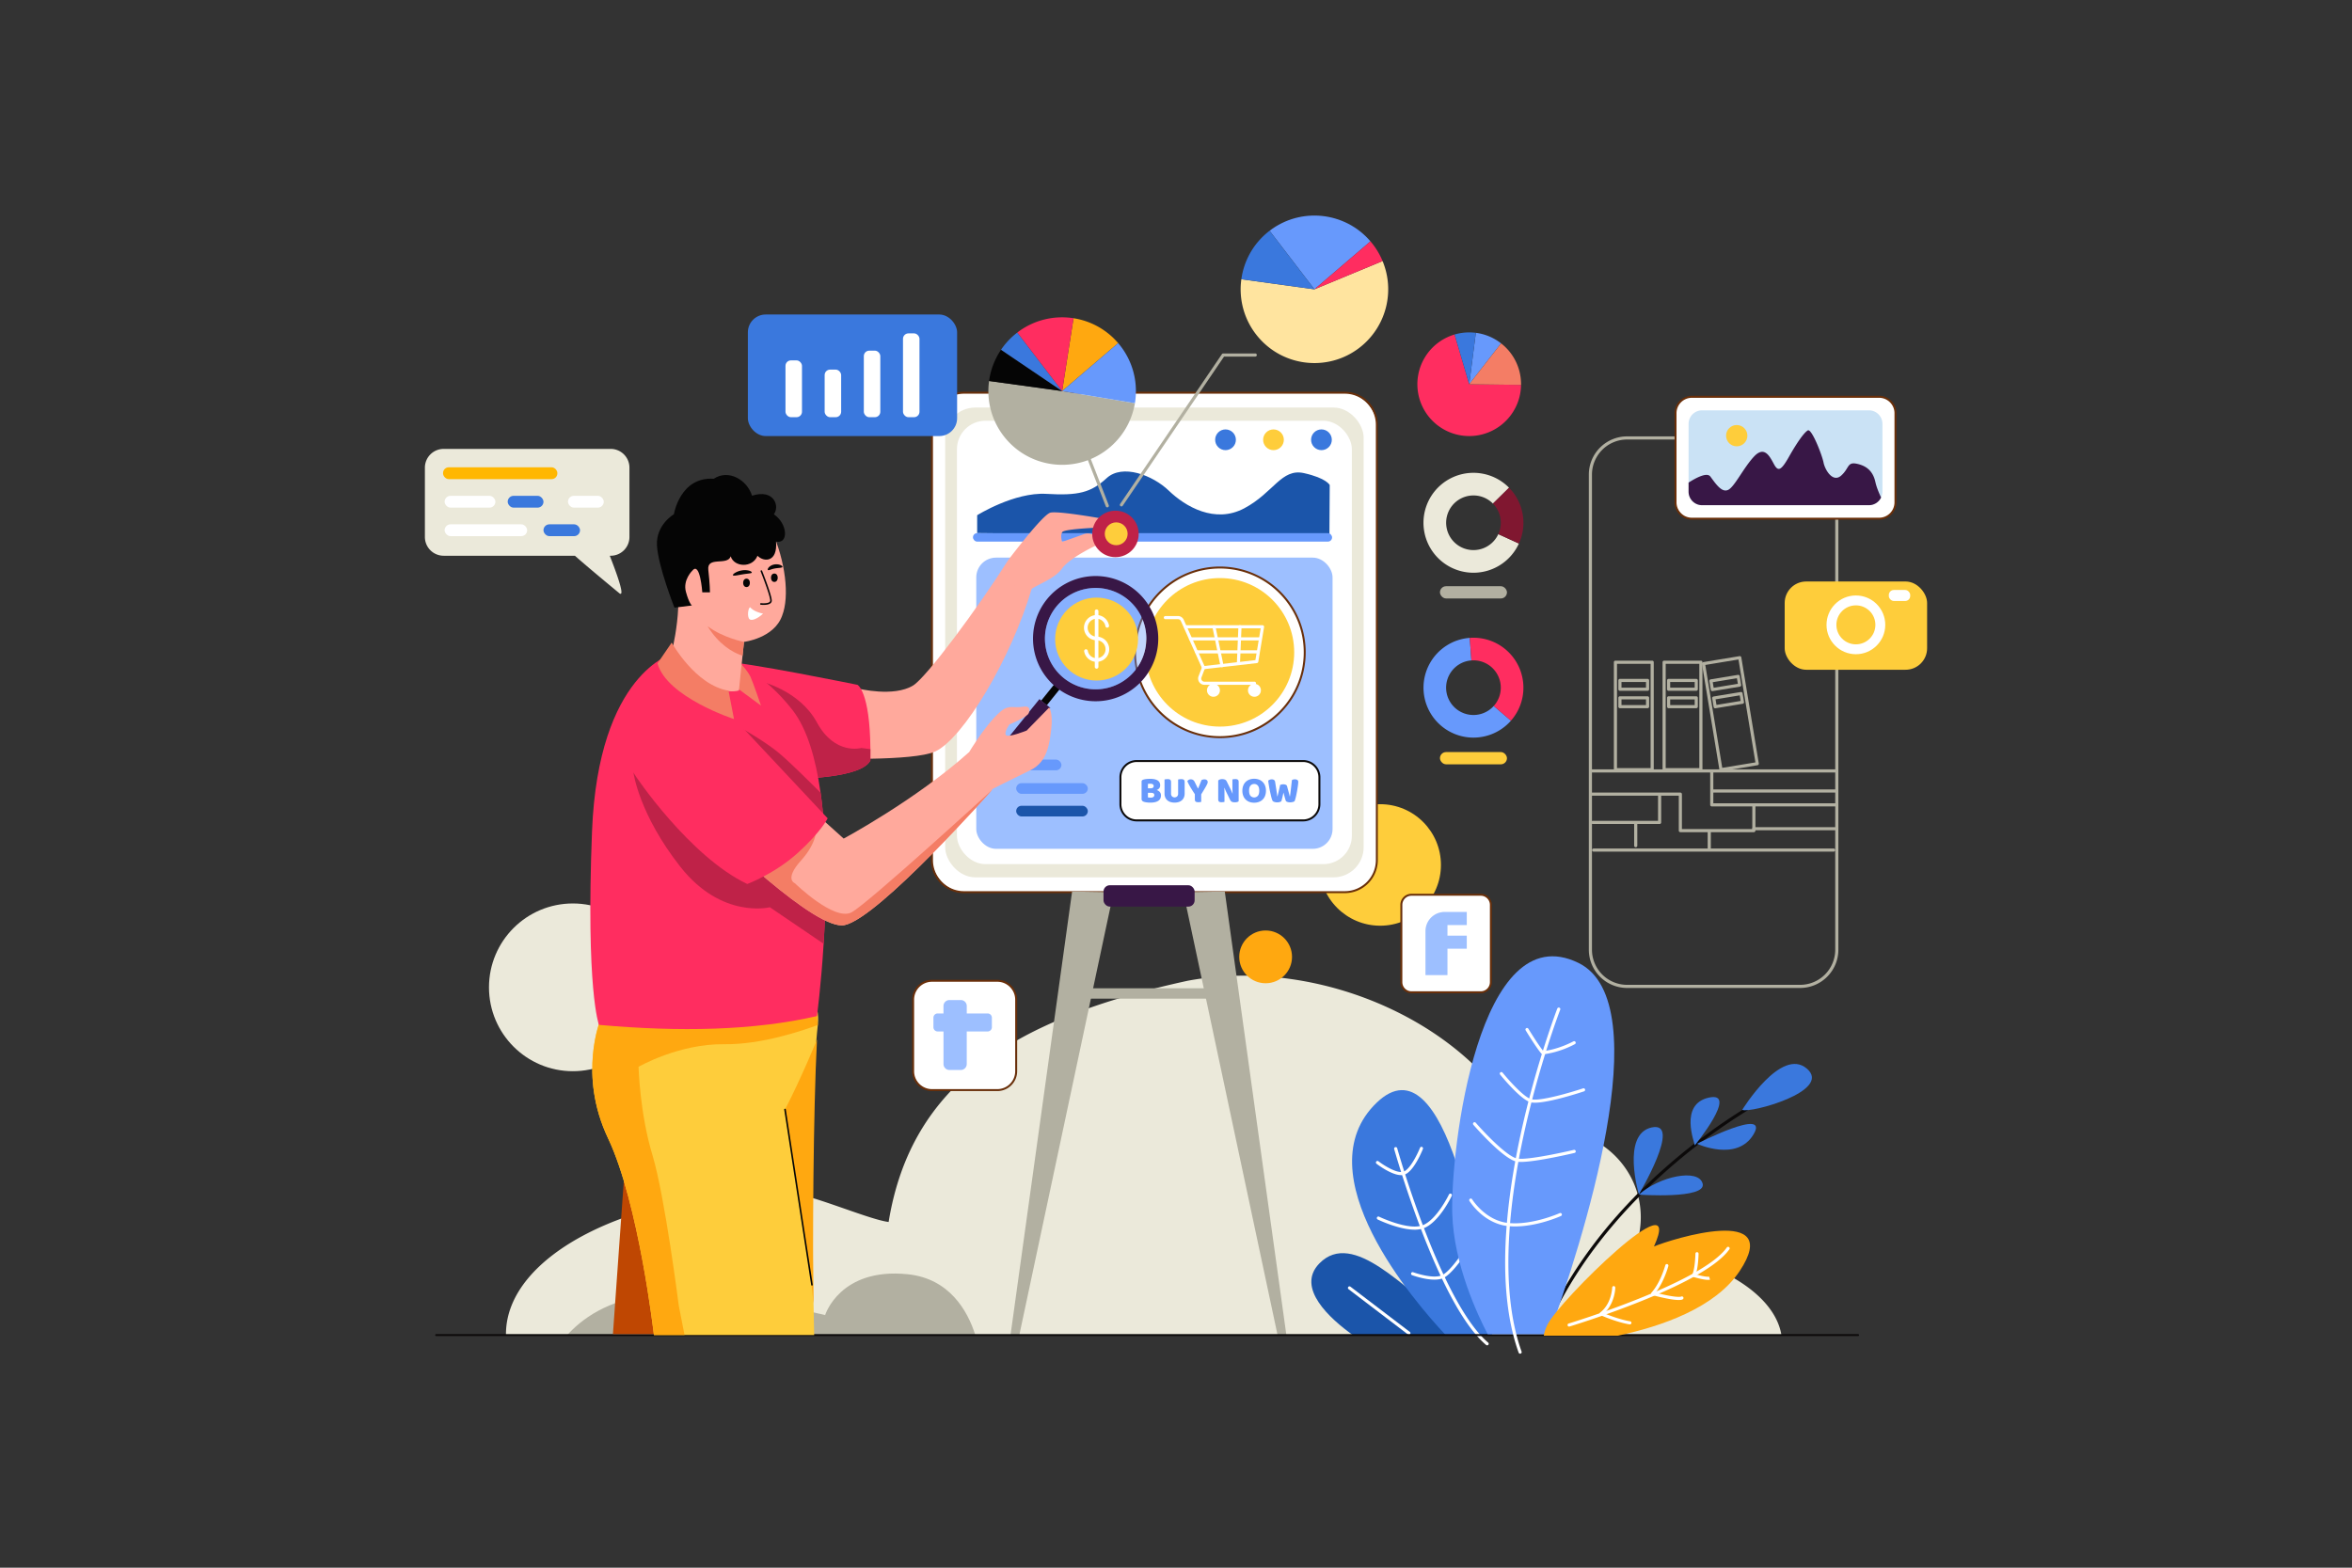 <svg xmlns="http://www.w3.org/2000/svg" viewBox="0 0 6000 4000"><rect x="0" y="0" width="6000" height="4000" fill="#333333" stroke="none"/><defs><style>.cls-1{fill:#b2b0a1;}.cls-2{fill:#fecd3b;}.cls-3{fill:#fff;}.cls-4{fill:#692f0a;}.Graphic-Style-5{fill:#ebe9da;}.cls-5{fill:#1b55aa;}.Graphic-Style-12{fill:#9dbfff;}.cls-12,.cls-6{fill:#6799fc;}.cls-7{fill:#0c0a0a;}.cls-8{fill:#3a78dd;}.cls-9{fill:#ffa99c;}.cls-10{fill:#bf4702;}.Graphic-Style-42{fill:#ffa810;}.Graphic-Style-9{fill:#ff2d60;}.Graphic-Style-30{fill:#bf2248;}.DA-DAM{fill:#f47d65;}.Graphic-Style-3{fill:#050505;}.cls-11{fill:#060606;}.Graphic-Style-35{fill:#cae2f5;}.Graphic-Style-4{fill:#381746;}.Graphic-Style-29{fill:#ffe49f;}.Graphic-Style-31{fill:#801730;}.cls-12{opacity:0.4;}.Graphic-Style-52{fill:#ffb701;}</style></defs><g id="Vectors"><path class="cls-1" d="M4592.18,2520.82H4150.69a97.66,97.66,0,0,1-97.55-97.55V1211a97.66,97.66,0,0,1,97.55-97.55h441.49a97.66,97.66,0,0,1,97.55,97.55V2423.27A97.66,97.66,0,0,1,4592.18,2520.82ZM4150.69,1121.44a89.66,89.66,0,0,0-89.55,89.55V2423.27a89.66,89.66,0,0,0,89.55,89.55h441.49a89.66,89.66,0,0,0,89.55-89.55V1211a89.66,89.66,0,0,0-89.55-89.55Z"></path><circle class="cls-2" cx="3520.85" cy="2206.94" r="155.02"></circle><rect class="cls-3" x="2377.48" y="1002.03" width="1134.89" height="1274.34" rx="81.75"></rect><path class="cls-4" d="M3430.62,2278.87H2459.24a84.35,84.35,0,0,1-84.26-84.25V1083.78a84.35,84.35,0,0,1,84.26-84.25h971.38a84.35,84.35,0,0,1,84.25,84.25V2194.62A84.34,84.34,0,0,1,3430.62,2278.87ZM2459.24,1004.53a79.35,79.35,0,0,0-79.26,79.25V2194.62a79.35,79.35,0,0,0,79.26,79.25h971.38a79.34,79.34,0,0,0,79.25-79.25V1083.78a79.34,79.34,0,0,0-79.25-79.25Z"></path><rect class="Graphic-Style-5" x="2411.15" y="1039.83" width="1067.56" height="1198.75" rx="76.9"></rect><rect class="cls-3" x="2441.2" y="1073.58" width="1007.45" height="1131.25" rx="72.57"></rect><path class="cls-5" d="M2492.77,1360.29v-45.68s94.7-59.31,176.45-54.5S2783,1256.9,2823.1,1220s117-8,158.7,32.06,117,85,192.35,44.88,94.57-102.59,152.28-89.76,65.72,30.45,65.72,30.45l-.8,132.25Z"></path><rect class="Graphic-Style-12" x="2490.49" y="1422.8" width="908.87" height="742.97" rx="50.36"></rect><rect class="cls-5" x="2592.28" y="2055.97" width="182.74" height="27.25" rx="13.63"></rect><rect class="cls-6" x="2592.28" y="1998.26" width="182.74" height="27.25" rx="13.63"></rect><rect class="cls-6" x="2592.28" y="1938.15" width="115.41" height="27.25" rx="13.63"></rect><rect class="cls-6" x="2482.08" y="1360.29" width="916.08" height="21.64" rx="10.69"></rect><circle class="Graphic-Style-5" cx="1461.4" cy="2519.22" r="213.99"></circle><path class="Graphic-Style-5" d="M4544.48,3406.46H1290.71c0-.81,0-1.61,0-2.41,0-200.52,316.5-363.07,706.91-363.07,59,0,214.47,69.93,269.29,76.94,57.54-353.44,319.32-518.74,763-615.53,346.24-64.12,731.24,117.28,858.34,390.28a232.71,232.71,0,0,1,69-10.38c126.15,0,228.42,100.12,228.42,223.61a219.14,219.14,0,0,1-13.92,77C4373.54,3208.42,4526.44,3297.59,4544.48,3406.46Z"></path><path class="cls-5" d="M3735.66,3406.46H3451.18C3393,3364.8,3305.09,3286,3365.7,3223.71c86.56-89,221.21,72.14,315,132.25C3710.68,3375.2,3727.15,3392.21,3735.66,3406.46Z"></path><path class="cls-3" d="M3594.12,3405.64a4,4,0,0,1-2.42-.81l-151.48-115.42a4,4,0,1,1,4.85-6.36l151.48,115.41a4,4,0,0,1-2.43,7.18Z"></path><path class="cls-1" d="M2488.09,3406.46H1447c33.4-37.14,102.67-93.21,221.16-102,179.58-13.3,436.76,51,436.76,51s37.7-121.94,210.62-104.2C2421.24,3262.1,2468.13,3343.39,2488.09,3406.46Z"></path><polygon class="cls-1" points="2734.94 2274.77 2577.85 3406.45 2600.3 3406.45 2840.74 2276.38 2734.94 2274.77"></polygon><polygon class="cls-1" points="3124.46 2274.77 3281.55 3406.45 3259.11 3406.45 3018.66 2276.38 3124.46 2274.77"></polygon><path class="cls-7" d="M3947.57,3384a4,4,0,0,1-1.62-.35,4,4,0,0,1-2-5.28c38-85.35,90.68-168.77,156.6-248,52.71-63.31,113.95-124.07,182-180.59,115.9-96.23,212.82-147.53,213.79-148a4,4,0,1,1,3.71,7.08c-.95.5-97.27,51.49-212.55,147.24-106.29,88.28-250.91,233.76-336.26,425.5A4,4,0,0,1,3947.57,3384Z"></path><path class="cls-8" d="M4180.8,3048.19s173.12,12,162.7-28.05S4232.1,3001.71,4180.8,3048.19Z"></path><path class="cls-8" d="M4180.8,3047.39s-45.68-153.88,32.86-170.71S4180.8,3047.39,4180.8,3047.39Z"></path><path class="cls-8" d="M3512.37,2813.1c-189.14,180.73,99.29,512.08,175,592.69h119.06C3779.36,3197.78,3689.23,2644.1,3512.37,2813.1Z"></path><path class="cls-3" d="M3793.69,3432.63a4,4,0,0,1-2.58-.94c-28.36-23.91-58.34-65.15-89.12-122.56-24.51-45.71-49.62-101.8-74.63-166.69C3584.8,3032,3556.89,2933,3556.61,2932a4,4,0,1,1,7.7-2.16c.28,1,28.11,99.73,70.54,209.79,56,145.23,111.8,244.11,161.42,286a4,4,0,0,1-2.58,7.06Z"></path><path class="cls-3" d="M3574.38,2998.41c-24.22,0-58.58-25.79-62.84-29.06a4,4,0,1,1,4.87-6.35c12,9.23,46.91,32,63.66,26.62,16.93-5.44,36.34-45.88,42.4-61a4,4,0,1,1,7.42,3c-2.36,5.92-23.81,58.06-47.37,65.64A26.58,26.58,0,0,1,3574.38,2998.41Z"></path><path class="cls-3" d="M3608.72,3137.55c-40,0-91.49-24.66-94.08-25.91a4,4,0,1,1,3.48-7.2c.73.35,73.48,35.17,109.93,22.27s67.94-78.24,68.26-78.9a4,4,0,1,1,7.22,3.44c-1.34,2.81-33.23,69-72.81,83A66.36,66.36,0,0,1,3608.72,3137.55Z"></path><path class="cls-3" d="M3659.3,3265.05c-25.69,0-55.3-10.79-57-11.4a4,4,0,1,1,2.78-7.5c.5.18,50.79,18.5,73.81,7.36,23.51-11.38,58.11-66.87,58.45-67.43a4,4,0,0,1,6.8,4.21c-1.46,2.37-36.17,58-61.77,70.42C3675.93,3263.86,3667.83,3265.05,3659.3,3265.05Z"></path><path class="cls-7" d="M4740,3409H1112.76a2.5,2.5,0,0,1,0-5H4740a2.5,2.5,0,0,1,0,5Z"></path><path class="cls-9" d="M2571.44,1429.85c-76.39,121.05-208.07,298.33-242,319.15-49.7,30.46-139.46,8-139.46,8l-30.06-3.61L2106.59,1935s223.72,8.07,279.31-17.64c71-32.8,193.69-236.41,246.45-416.76Z"></path><path class="cls-10" d="M1596.05,2947.21l-32.46,456.84h269.29S1724.68,2948.41,1596.05,2947.21Z"></path><path class="cls-2" d="M2086.31,2615.2c-3,26.13-5.39,58.28-7.28,94.49-9.52,181.94-6.32,466.83-3.86,609.38.95,53.85,1.77,87.39,1.77,87.39H1668.18s-38.47-336.63-117-502.14c-77.5-163.28-19.23-303-19.23-303s533.77-96.17,548.2-43.27C2082,2565.13,2089.73,2585.5,2086.31,2615.2Z"></path><path class="Graphic-Style-42" d="M2086.31,2615.2c-37.28,14-143.29,50.38-237.79,49.09-117-1.61-219.61,57.7-219.61,57.7s3.2,118.62,35.27,224.42,67.32,384.71,67.32,384.71l14.76,75.34h-78.08s-38.47-336.63-117-502.14c-77.5-163.28-19.23-303-19.23-303s533.77-96.17,548.2-43.27C2082,2565.13,2084.13,2585.39,2086.31,2615.2Z"></path><path class="Graphic-Style-9" d="M2220.33,1940.32c-21.49,43.84-171.23,49.71-277.26,48.18-60.57-.87-106.87-4.16-106.87-4.16s-39.33-294.35,9.72-295.56,341.61,58.62,341.61,58.62,31.6,16.43,32.91,164.1Q2220.58,1925.15,2220.33,1940.32Z"></path><path class="Graphic-Style-30" d="M2220.33,1940.32c-21.49,43.84-171.23,49.71-277.26,48.18-12.12-48.76-36.86-148.93-36.86-154.54l31.27-96.17s101,21.64,146.66,105.79,113,64.92,113,64.92l23.28,3Q2220.58,1925.15,2220.33,1940.32Z"></path><path class="Graphic-Style-9" d="M2101.11,2408.07c-6.64,107.33-17,184.47-17,184.47-160.77,37-349.16,40.88-556.22,22.44,0,0-33.66-88.16-17.64-493.71s206.8-454,206.8-454,161.9-38.47,304.56,144.26c37.39,47.89,59.47,124.31,71.7,211,2.37,16.79,4.37,34,6,51.41,4.8,50.09,6.88,102.28,7.16,153.41C2106.91,2291.3,2104.48,2353.57,2101.11,2408.07Z"></path><path class="Graphic-Style-30" d="M2099.37,2074a554.54,554.54,0,0,1-59.31,9.26l-58.51-63.32-87.35-121-10.43-45.7,13.9,8.56s49.42,27.51,85.49,56.36c26.81,21.45,82,76.58,110.17,104.44C2095.7,2039.34,2097.7,2056.52,2099.37,2074Z"></path><path class="DA-DAM" d="M1877.52,1753.31l63.8,47.08s-19.2-56.37-26.64-73.09-30.35-39.65-30.35-39.65Z"></path><path class="Graphic-Style-30" d="M2101.11,2408.07l-137.19-93.22s-122.62,31.26-228.42-103.4-119.42-239.63-119.42-239.63,352.66,114.61,381.51,141c13.46,12.36,61.53,63.49,108.94,114.5C2106.91,2291.3,2104.48,2353.57,2101.11,2408.07Z"></path><path class="cls-9" d="M2530.9,2015.46s-288.59,326.61-376.52,345c-35.76,7.49-114.51-47.07-195.93-115.21-43.49-36.41-87.75-76.69-126.62-113.46-67.23-63.59-118.34-116.65-121.53-121l183.91-103.25,205,184.44,53,47.66s183-98.21,318.32-219.12c33.66-10.15,42.24,43.43,54.47,77.31C2528.76,2008.44,2530.9,2015.46,2530.9,2015.46Z"></path><path class="DA-DAM" d="M2530.9,2015.46s-288.59,326.61-376.52,345c-35.76,7.49-114.51-47.07-195.93-115.21-43.49-36.41-87.75-76.69-126.62-113.46l28.7-23.73,221.21,6s4.81,33.66-38.47,81.74-15.63,57.71-15.63,57.71,99.79,97.38,144.27,74.54C2212,2307.5,2530.9,2015.46,2530.9,2015.46Z"></path><path class="cls-9" d="M1995.06,1571.36c-20.61,57.36-97.1,66.43-97.1,66.43l-3.7,35.23-9.32,88.79c-59.47,16.72-178.39-68.75-178.39-68.75s36.25-125.87,19.53-209.5-30.68-208.59,93.82-242S2035.47,1469.62,1995.06,1571.36Z"></path><path class="Graphic-Style-9" d="M2111.4,2088s-16.84,34.46-76.14,88.16-129,79.35-129,79.35c-146.18-69.32-285.89-275.22-290.14-283.73l267.7-126.63Z"></path><path class="DA-DAM" d="M1898,1637.79l-3.7,35.23c-26-7.93-61.64-30.11-89.22-75.18C1846.4,1628.51,1898,1637.79,1898,1637.79Z"></path><path class="DA-DAM" d="M1677.3,1692.61l36.23-53s59.93,108.71,144.94,122.64l13.94,72.47S1701,1779,1677.3,1692.61Z"></path><path class="Graphic-Style-3" d="M1766.49,1455.69s-25.09,23.69-16.72,54.35,15.33,34.84,15.33,34.84l-44.6,5.58s-41.81-105.92-44.6-158.88,43.21-79.44,43.21-79.44,15.33-96.16,101.73-90.58c37.63-25.09,85,2.78,97.56,43.2,57.14-18.12,71.07,27.87,55.74,47.38,36.24,25.09,37.63,76.65,5.58,69.69,4.18,53-30.66,53-47.38,36.23-12.55,32-59.93,29.27-68.29,1.39-8.37,25.09-61.32-1.39-57.14,34.85s4.18,57.14,4.18,57.14h-19.51S1786,1432,1766.49,1455.69Z"></path><path class="Graphic-Style-3" d="M1948.26,1543.42a65.9,65.9,0,0,1-7.41-.41,2,2,0,0,1,.47-4c5.66.67,22.11,1.06,23.45-5.62,1.38-6.93-13.8-48.89-24.34-75.41a2,2,0,1,1,3.71-1.48c2.73,6.86,26.61,67.37,24.55,77.67C1967.13,1542,1956,1543.42,1948.26,1543.42Z"></path><path class="cls-11" d="M1917.84,1460.87c-.17.69-1,1.21-2.31,1.58a16.17,16.17,0,0,1-2.27.43c-.87.16-1.85.32-2.9.44-4.23.51-9.88,1.16-16.2,2.22-12.63,2.13-23.17,4.69-24.41,2.15-.62-1.27,1.43-3.68,5.47-6.14a50.73,50.73,0,0,1,17.24-6.12,42.86,42.86,0,0,1,18.59.67,29.05,29.05,0,0,1,3.09,1.12,15.92,15.92,0,0,1,2.2,1.32C1917.49,1459.4,1918,1460.19,1917.84,1460.87Z"></path><path class="cls-11" d="M1996,1446.31c-.17.69-.87,1.24-2,1.64a11.32,11.32,0,0,1-1.9.5l-2.37.37c-3.46.39-7.92.75-12.56,1.53a66,66,0,0,0-6.43,1.49c-2,.53-3.72,1.16-5.26,1.68-3.09,1-5.25,1.78-6.39.94s-.61-3.72,2.18-6.85,7.91-6.27,14.09-7.35a30.78,30.78,0,0,1,8.66-.26,32.8,32.8,0,0,1,3.67.64c1.12.32,2.14.66,3.07,1a12.2,12.2,0,0,1,2.4,1.18,10.91,10.91,0,0,1,1.69,1.23C1995.77,1444.86,1996.15,1445.63,1996,1446.31Z"></path><ellipse class="Graphic-Style-3" cx="1904.35" cy="1487.19" rx="8.55" ry="10.82"></ellipse><ellipse class="Graphic-Style-3" cx="1975.41" cy="1474.1" rx="8.55" ry="10.82"></ellipse><path class="cls-3" d="M1913.7,1549.44s8,11.22,32.86,16.29c-13.63,12.83-31.79,21.38-36.33,11.76S1909.69,1549.7,1913.7,1549.44Z"></path><path class="Graphic-Style-42" d="M2075.17,3319.07l-.64,5.63c-1.82-61.82-49-354.65-71.92-493.75,41.86-80.9,81.54-178.28,81.54-178.28C2074.62,2834.61,2072.71,3176.52,2075.17,3319.07Z"></path><path class="Graphic-Style-3" d="M2071.32,3280.22a2,2,0,0,1-2-1.7l-68.72-447.26a2,2,0,0,1,4-.61l68.71,447.26a2,2,0,0,1-1.67,2.28Z"></path><path class="cls-6" d="M4026.92,2457c-254.87-125-327,476.08-322.19,639.58,3.82,130,65.37,259.92,90.46,307.77h156.63C4033.25,3179,4234.77,2558.94,4026.92,2457Z"></path><path class="Graphic-Style-42" d="M4219.27,3180.44c81.75-180.33-242.84,139.45-271.7,199.56-5.69,11.87-8.48,21-9.29,28.06h188.5c111-23.51,248.9-70.85,311.29-165.11C4551.08,3072.24,4265,3161.2,4219.27,3180.44Z"></path><path class="cls-8" d="M4329.07,2918.36s101.79,47.28,144.27-24.05S4329.07,2918.36,4329.07,2918.36Z"></path><path class="cls-8" d="M4323.46,2922.36c0-5.61-40.87-105,36.07-121.82S4323.46,2922.36,4323.46,2922.36Z"></path><path class="cls-8" d="M4444.49,2831.8s99.38-161.9,165.1-105S4464.52,2841.41,4444.49,2831.8Z"></path><path class="cls-3" d="M3877.84,3454a4,4,0,0,1-3.76-2.65c-26.5-74-37.78-166.23-33.52-274.18,3.4-86.19,16.65-182.57,39.39-286.45,38.69-176.79,92.21-316,92.74-317.37a4,4,0,0,1,7.47,2.88c-.54,1.38-53.87,140.11-92.42,316.31-35.52,162.34-65.42,390.6-6.13,556.11a4,4,0,0,1-2.42,5.12A4,4,0,0,1,3877.84,3454Z"></path><path class="cls-3" d="M3935.55,2690.2a4,4,0,0,1-3-1.35c-12.92-14.53-39.38-58-40.5-59.89a4,4,0,0,1,6.84-4.15c.26.43,25.37,41.71,38.29,57.16,41-5.08,76.18-24.7,76.54-24.9a4,4,0,1,1,3.94,7c-1.54.87-38.09,21.3-81.68,26.14A3.25,3.25,0,0,1,3935.55,2690.2Z"></path><path class="cls-3" d="M3915.49,2813.58c-5.46,0-10-.56-13.4-1.82-26.37-9.88-73.45-67.69-75.44-70.15a4,4,0,0,1,6.21-5c.48.59,47.7,58.58,72,67.7,19.95,7.48,103.19-17.16,133.58-27.3a4,4,0,0,1,2.53,7.59C4031,2787.89,3952.75,2813.58,3915.49,2813.58Z"></path><path class="cls-3" d="M3879.4,2964.71a70.48,70.48,0,0,1-8.45-.44c-34-4.15-109.16-90.65-112.35-94.33a4,4,0,0,1,6.06-5.23c21.12,24.42,81.56,88.49,107.26,91.62,31.77,3.87,141.75-22.1,142.85-22.36a4,4,0,1,1,1.85,7.78C4012.38,2942.76,3919.44,2964.71,3879.4,2964.71Z"></path><path class="cls-3" d="M3864.7,3129.28c-5.36,0-10.73-.22-16.07-.69-33.4-3-58.82-20.36-74.26-34.39-16.67-15.14-25.41-29.44-25.78-30a4,4,0,1,1,6.84-4.15c.43.7,34.31,55.26,93.92,60.61,60.76,5.46,128.75-25,129.43-25.31a4,4,0,1,1,3.31,7.29C3979.47,3103.78,3922.51,3129.28,3864.7,3129.28Z"></path><path class="cls-3" d="M4002.87,3384.81a4,4,0,0,1-1.15-7.83c3.38-1,339.26-103.25,403.43-194a4,4,0,0,1,6.54,4.62c-27.71,39.19-104.83,84.29-229.2,134-92.27,36.91-177.61,62.78-178.46,63A4.23,4.23,0,0,1,4002.87,3384.81Z"></path><path class="cls-3" d="M4157.56,3379.2a5.28,5.28,0,0,1-.55,0c-1.2-.17-29.91-4.31-74-23.54a4,4,0,0,1-.83-6.84c29.3-22.54,30.49-63,30.49-63.43a4,4,0,1,1,8,.16c0,1.71-1.08,40.06-28.51,65.32,39.64,16.59,65.67,20.37,65.94,20.4a4,4,0,0,1-.55,8Z"></path><path class="cls-3" d="M4282.41,3317c-10.35,0-30-2.6-67.37-12.5a4,4,0,0,1-1.93-6.56c23.12-25.44,35-69.24,35.16-69.68a4,4,0,1,1,7.73,2.07c-.47,1.76-11.17,41-32.76,68,53.07,13.62,64.27,10.42,65.32,10a4,4,0,0,1,4.54,6.56C4292,3315.91,4289.18,3317,4282.41,3317Zm5.7-8.28h0Zm0,0Zm.53-.34Z"></path><path class="cls-3" d="M4357.81,3265.66c-5.52,0-16.84-1.26-38.68-7.65a4,4,0,0,1-2.37-5.78c6.17-11.11,8.1-42.34,8.32-53.44a4,4,0,0,1,4-3.92h.08a4,4,0,0,1,3.92,4.08c0,1.56-.76,35.26-7.27,52.65,26.61,7.42,34,6,34.35,5.91a.69.69,0,0,0-.17,0l2.3,7.66A16.29,16.29,0,0,1,4357.81,3265.66Z"></path><rect class="cls-3" x="4274.34" y="1012.45" width="561.03" height="310.97" rx="41.68"></rect><path class="cls-4" d="M4793.7,1325.92H4316a44.23,44.23,0,0,1-44.18-44.18V1054.12A44.22,44.22,0,0,1,4316,1010H4793.7a44.21,44.21,0,0,1,44.17,44.17v227.62A44.22,44.22,0,0,1,4793.7,1325.92ZM4316,1015a39.22,39.22,0,0,0-39.18,39.17v227.62a39.23,39.23,0,0,0,39.18,39.18H4793.7a39.22,39.22,0,0,0,39.17-39.18V1054.12A39.21,39.21,0,0,0,4793.7,1015Z"></path><path class="Graphic-Style-35" d="M4802.11,1081.43v173A34.49,34.49,0,0,1,4767.6,1289H4342.12a34.53,34.53,0,0,1-34.52-34.52v-173a34.53,34.53,0,0,1,34.52-34.52H4767.6A34.52,34.52,0,0,1,4802.11,1081.43Z"></path><path class="Graphic-Style-4" d="M4798.71,1269.4A34.54,34.54,0,0,1,4767.6,1289H4342.12a34.53,34.53,0,0,1-34.52-34.52v-23.11c21.84-14,47.48-26.56,55.7-15.31,15.24,20.84,29.66,41.68,45.69,33.66s39.27-56.9,65.72-85,40.08,0,50.49,19.24,17.64,18.44,38.47-18.43,38.48-61.71,48.09-67.32,36.07,61.71,40.08,81.75,24,52.1,44.88,33.66,15.22-35.27,39.27-30.46,41.68,17.63,48.09,46.49C4787.1,1243.28,4793,1257.26,4798.71,1269.4Z"></path><circle class="cls-2" cx="4430.43" cy="1111.63" r="27.18"></circle><path class="cls-9" d="M2571.44,1429.85s87.54-116.26,108-121.73,143.61,17.1,143.61,17.1l-9.57,20.52s-97.47,3.28-103.43,11.74-.52,25.18-.52,25.18l56.43-20a27,27,0,0,1,28.84,7.08l6.64,7.16a8.45,8.45,0,0,1-2.54,13.39c-22,10.52-72.6,36.48-90,60.8-22.57,31.46-79.33,43.77-96.43,67.7S2571.44,1429.85,2571.44,1429.85Z"></path><circle class="Graphic-Style-30" cx="2845.55" cy="1362.29" r="59.31"></circle><rect class="cls-3" x="2858.24" y="1941.81" width="507.59" height="151.48" rx="41.37"></rect><path class="cls-7" d="M3324.46,2095.79H2899.62a43.92,43.92,0,0,1-43.88-43.87v-68.73a43.92,43.92,0,0,1,43.88-43.88h424.84a43.92,43.92,0,0,1,43.87,43.88v68.73A43.92,43.92,0,0,1,3324.46,2095.79Zm-424.84-151.48a38.92,38.92,0,0,0-38.88,38.88v68.73a38.92,38.92,0,0,0,38.88,38.87h424.84a38.92,38.92,0,0,0,38.87-38.87v-68.73a38.92,38.92,0,0,0-38.87-38.88Z"></path><path class="cls-6" d="M2934.53,2047.91c-1.08,0-2.34,0-3.8-.09s-3-.19-4.51-.38-3.09-.43-4.61-.72a22.3,22.3,0,0,1-4.18-1.18q-5.23-2-5.23-6.94v-44.38a4.22,4.22,0,0,1,1.09-3.09,7.88,7.88,0,0,1,3-1.75,36.42,36.42,0,0,1,8.08-1.67,95.13,95.13,0,0,1,10-.52q12.16,0,18.72,4.09t6.56,12.63a11.41,11.41,0,0,1-2.47,7.37,14.14,14.14,0,0,1-6.65,4.51,16.52,16.52,0,0,1,7.93,4.85,12.68,12.68,0,0,1,3.19,8.84q0,9.4-7,13.92T2934.53,2047.91Zm-6.17-36.58h6.93q4.1,0,5.94-1.52a5.45,5.45,0,0,0,1.86-4.47,4.8,4.8,0,0,0-2.14-4.09q-2.14-1.51-6.42-1.52c-1,0-2,0-3.28.1a24.68,24.68,0,0,0-2.89.28Zm0,23.18a16.65,16.65,0,0,0,3.42.53c1.39.09,2.72.14,4,.14a11.73,11.73,0,0,0,6.32-1.57,5.38,5.38,0,0,0,2.52-4.89,4.89,4.89,0,0,0-2.1-4.47q-2.09-1.34-6.36-1.33h-7.79Z"></path><path class="cls-6" d="M3022.05,2025.11a24.11,24.11,0,0,1-1.76,9.35,19.93,19.93,0,0,1-5.08,7.23,23.09,23.09,0,0,1-8.08,4.61,36.59,36.59,0,0,1-21.47,0,23.09,23.09,0,0,1-8.08-4.61,20,20,0,0,1-5.09-7.23,24.11,24.11,0,0,1-1.75-9.35v-36.3c.69-.13,1.8-.3,3.32-.53a30.57,30.57,0,0,1,4.37-.33,20,20,0,0,1,3.85.33,6.87,6.87,0,0,1,2.8,1.19,5.2,5.2,0,0,1,1.72,2.38,11.56,11.56,0,0,1,.57,4v29a9.74,9.74,0,0,0,2.51,7.13,9.62,9.62,0,0,0,13.07,0,9.85,9.85,0,0,0,2.47-7.13v-36c.7-.13,1.81-.3,3.33-.53a30.46,30.46,0,0,1,4.37-.33,20,20,0,0,1,3.85.33,7,7,0,0,1,2.8,1.19,5.11,5.11,0,0,1,1.71,2.38,11.56,11.56,0,0,1,.57,4Z"></path><path class="cls-6" d="M3064.33,2046a26,26,0,0,1-3.23.57,32.94,32.94,0,0,1-4.27.29c-2.92,0-5.1-.49-6.56-1.48s-2.18-3.05-2.18-6.22v-12.83q-2.39-3.51-5.14-7.79t-5.41-8.74q-2.67-4.47-4.94-8.79a81.53,81.53,0,0,1-3.71-7.94,13,13,0,0,1,3.37-3.13,9.33,9.33,0,0,1,5.28-1.43,10.87,10.87,0,0,1,6,1.52,14.37,14.37,0,0,1,4.42,5.7l7.89,15.87h.57q1.32-2.94,2.33-5.37c.66-1.61,1.31-3.23,1.94-4.84s1.3-3.3,2-5,1.49-3.75,2.37-6a16.44,16.44,0,0,1,3.81-1.33,17.79,17.79,0,0,1,4-.48,9.12,9.12,0,0,1,5.65,1.76,6.19,6.19,0,0,1,2.33,5.27,10,10,0,0,1-.48,2.76,29.78,29.78,0,0,1-2.18,4.89q-1.71,3.29-5,8.89t-8.89,14.63Z"></path><path class="cls-6" d="M3159.83,2044.4a8.82,8.82,0,0,1-3.85,2,22.57,22.57,0,0,1-6,.71,21.09,21.09,0,0,1-6.65-1q-3.14-1-5.13-5l-9.41-19.2q-1.43-2.94-2.57-5.55t-2.47-6l-.57.1q.39,5.13.43,10.45t.05,10.45V2046a26.53,26.53,0,0,1-3.19.57,31.84,31.84,0,0,1-4.22.29,21.49,21.49,0,0,1-3.71-.29,5.67,5.67,0,0,1-2.66-1.14,5.43,5.43,0,0,1-1.62-2.33,10.82,10.82,0,0,1-.57-3.85v-47.51a8,8,0,0,1,4.09-2.85,18,18,0,0,1,5.89-1,20.73,20.73,0,0,1,6.7,1.09,9.08,9.08,0,0,1,5.08,5l9.51,19.2q1.43,2.94,2.56,5.56c.76,1.74,1.59,3.75,2.47,6l.48-.09c-.26-3.43-.41-6.85-.48-10.27s-.09-6.84-.09-10.26v-15.39a26.29,26.29,0,0,1,3.18-.57,32.11,32.11,0,0,1,4.23-.29,11.43,11.43,0,0,1,6.37,1.47q2.17,1.49,2.18,6.13Z"></path><path class="cls-6" d="M3169.33,2017.5a34.5,34.5,0,0,1,2.33-13.11,26.44,26.44,0,0,1,15.87-15.39,36,36,0,0,1,23.66,0,27.45,27.45,0,0,1,9.55,5.84,27.06,27.06,0,0,1,6.42,9.55,34.5,34.5,0,0,1,2.32,13.11,35.48,35.48,0,0,1-2.28,13.16,26.36,26.36,0,0,1-6.32,9.6,26.84,26.84,0,0,1-9.55,5.85,34.88,34.88,0,0,1-12,2,34.19,34.19,0,0,1-12-2,26.58,26.58,0,0,1-9.5-5.94,27.52,27.52,0,0,1-6.28-9.6A34.84,34.84,0,0,1,3169.33,2017.5Zm17.11,0q0,8.65,3.51,12.93a12.6,12.6,0,0,0,18.91,0q3.53-4.28,3.52-12.93t-3.47-12.82a11.49,11.49,0,0,0-9.45-4.28,11.76,11.76,0,0,0-9.46,4.23Q3186.43,2008.86,3186.44,2017.5Z"></path><path class="cls-6" d="M3265.59,2002.87a23.66,23.66,0,0,1,3.28-1.09,16.91,16.91,0,0,1,4.51-.62,16.4,16.4,0,0,1,6.66,1.19,5.21,5.21,0,0,1,3.23,3.47l1.94,7.26c.61,2.25,1.19,4.41,1.76,6.47s1.13,4.1,1.67,6.13,1.06,4.15,1.56,6.36h.48q.86-5.79,1.52-11.07c.44-3.51.85-7,1.23-10.36s.76-6.74,1.14-10.07.76-6.7,1.14-10.12a15,15,0,0,1,7.51-2,11.65,11.65,0,0,1,6.08,1.52q2.57,1.52,2.57,5.13a56.66,56.66,0,0,1-.43,5.94q-.42,3.84-1.14,8.6c-.47,3.16-1,6.49-1.66,10s-1.3,6.81-2,10-1.41,6-2.14,8.6a43.33,43.33,0,0,1-2,5.94,10.94,10.94,0,0,1-4.65,2.19,26,26,0,0,1-6.66.85,21.17,21.17,0,0,1-7.55-1.19q-3.09-1.18-3.75-3.37c-.83-2.53-1.71-5.54-2.66-9s-2-7.31-3.05-11.5q-1.32,6.18-2.75,12.07t-2.57,10a10.7,10.7,0,0,1-4.27,2.19,21.76,21.76,0,0,1-6.27.85,23.88,23.88,0,0,1-7.75-1.19c-2.31-.79-3.82-1.91-4.51-3.37a33.2,33.2,0,0,1-1.86-5.08q-1-3.37-2-7.7t-2.14-9.36q-1.09-5-2-10.07c-.61-3.36-1.16-6.64-1.67-9.84s-.88-6.13-1.14-8.79a13.61,13.61,0,0,1,3.71-2.28,12.52,12.52,0,0,1,5.13-1A10.45,10.45,0,0,1,3250,1990a7.35,7.35,0,0,1,2.9,5.28q1.51,9.69,2.52,16.15T3257,2022c.41,2.75.72,4.89.91,6.41s.38,2.73.56,3.61h.48c.57-2.53,1.11-4.88,1.62-7s1-4.32,1.56-6.51,1.1-4.53,1.67-7S3265,2006.1,3265.59,2002.87Z"></path><path class="cls-6" d="M3829.26,876.05,3748,980.39l16.87-131.18A131.67,131.67,0,0,1,3829.26,876.05Z"></path><path class="Graphic-Style-9" d="M3880.24,982.08A132.25,132.25,0,1,1,3710.65,853.5L3748,980.39Z"></path><g id="BIEU_DO" data-name="BIEU DO"><path class="Graphic-Style-29" d="M3527,666.1l-173.87,72.08-186.4-25.73a187.69,187.69,0,0,0,43.47,148.14c67.6,78.94,186.4,88.13,265.34,20.53A188.26,188.26,0,0,0,3527,666.1Z"></path><path class="cls-6" d="M3496.06,615.78c-65.35-76.31-178.54-87.44-257.32-27l114.38,149.43Z"></path><path class="cls-8" d="M3238.74,588.75q-4.06,3.13-8,6.5a187.41,187.41,0,0,0-64,117.2l186.4,25.73Z"></path><path class="Graphic-Style-9" d="M3527,666.1a187.8,187.8,0,0,0-30.93-50.32l-142.94,122.4Z"></path></g><path class="cls-1" d="M2895.16,1028.75a187.33,187.33,0,0,1-63.22,112c-78.93,67.6-197.73,58.42-265.33-20.52a187.69,187.69,0,0,1-43.48-148.13l186.41,25.72Z"></path><path class="Graphic-Style-42" d="M2852.47,875.46l-142.93,122.4,29.05-185.92A187.37,187.37,0,0,1,2852.47,875.46Z"></path><path class="Graphic-Style-3" d="M2709.54,997.86l-186.41-25.72a187.62,187.62,0,0,1,30.52-79.74Z"></path><path class="cls-6" d="M2895.16,1028.75l-185.62-30.89,142.93-122.4a187.75,187.75,0,0,1,18,24.82,187.69,187.69,0,0,1,24.69,128.47Z"></path><path class="cls-8" d="M2709.54,997.86,2553.65,892.4a187.27,187.27,0,0,1,33.48-37.47c2.63-2.25,5.32-4.42,8-6.5Z"></path><path class="Graphic-Style-9" d="M2738.59,811.94l-29.05,185.92L2595.15,848.43A187.76,187.76,0,0,1,2738.59,811.94Z"></path><path class="DA-DAM" d="M3880.25,980.39c0,.57,0,1.13,0,1.69L3748,980.39l81.26-104.34A132,132,0,0,1,3880.25,980.39Z"></path><path class="cls-8" d="M3764.87,849.21,3748,980.39,3710.65,853.5a132.34,132.34,0,0,1,37.35-5.35A134.17,134.17,0,0,1,3764.87,849.21Z"></path><path class="Graphic-Style-5" d="M3874.76,1386.81a127.47,127.47,0,1,1-25.13-142.36l-41.12,40.48a69.71,69.71,0,1,0,13.75,77.89Z"></path><path class="Graphic-Style-31" d="M3886.26,1333.84a126.84,126.84,0,0,1-11.5,53l-52.5-24a69.77,69.77,0,0,0-13.75-77.89l41.12-40.48A126.93,126.93,0,0,1,3886.26,1333.84Z"></path><path class="cls-6" d="M3854.43,1838.86a127.43,127.43,0,1,1-105.07-211.33l4.2,57.54a69.73,69.73,0,1,0,57,116.25Z"></path><path class="Graphic-Style-9" d="M3886.26,1754.61a126.91,126.91,0,0,1-31.83,84.25l-43.85-37.54a69.73,69.73,0,0,0-51.75-116.44c-1.77,0-3.53.07-5.27.19l-4.2-57.54c3.12-.24,6.28-.35,9.47-.35a127.46,127.46,0,0,1,127.43,127.43Z"></path><circle class="cls-3" cx="3112.04" cy="1664.45" r="216.4"></circle><path class="cls-4" d="M3112,1883.35a218.9,218.9,0,1,1,154.78-64.12A217.47,217.47,0,0,1,3112,1883.35Zm0-432.8c-117.95,0-213.9,96-213.9,213.9s96,213.9,213.9,213.9,213.89-96,213.89-213.9S3230,1450.55,3112,1450.55Z"></path><circle class="cls-2" cx="3112.04" cy="1664.45" r="189.48"></circle><path class="cls-3" d="M3200.1,1747.33H3072.36a16,16,0,0,1-14.91-21.69l8.44-22L3012.4,1584.6a8.06,8.06,0,0,0-7.35-4.76h-32.18a4,4,0,0,1,0-8h32.18a16.07,16.07,0,0,1,14.65,9.48l54.17,120.59a4,4,0,0,1,.08,3.08l-9,23.52a8,8,0,0,0,7.44,10.82H3200.1a4,4,0,1,1,0,8Z"></path><path class="cls-3" d="M3070.22,1707.55a4,4,0,0,1-.46-8l132.79-15.28,13.48-81h-191.8a4,4,0,0,1,0-8h196.52a4,4,0,0,1,3.95,4.66l-14.76,88.64a4,4,0,0,1-3.48,3.32l-135.78,15.62A3.62,3.62,0,0,1,3070.22,1707.55Z"></path><circle class="cls-3" cx="3095.53" cy="1761.32" r="16.55"></circle><circle class="cls-3" cx="3200.1" cy="1761.32" r="16.55"></circle><path class="cls-3" d="M3117.27,1702.38a4,4,0,0,1-3.92-3.19l-20.46-99.09a4,4,0,0,1,7.84-1.62l20.46,99.09a4,4,0,0,1-3.11,4.73A3.77,3.77,0,0,1,3117.27,1702.38Z"></path><path class="cls-3" d="M3159.28,1696.44h-.17a4,4,0,0,1-3.83-4.17l3.9-93.15a4,4,0,1,1,8,.34l-3.9,93.15A4,4,0,0,1,3159.28,1696.44Z"></path><path class="cls-3" d="M3213.43,1634.14H3037.25a4,4,0,0,1,0-8h176.18a4,4,0,0,1,0,8Z"></path><path class="cls-3" d="M3208.82,1667.15H3052.43a4,4,0,0,1,0-8h156.39a4,4,0,0,1,0,8Z"></path><rect class="cls-1" x="3673.36" y="1495.74" width="170.94" height="31.26" rx="15.63"></rect><rect class="cls-2" x="3673.36" y="1918.92" width="170.94" height="31.26" rx="15.63"></rect><circle class="cls-8" cx="3126.33" cy="1122.12" r="26.45"></circle><circle class="cls-2" cx="3248.69" cy="1122.12" r="26.45"></circle><circle class="cls-8" cx="3371.05" cy="1122.12" r="26.45"></circle><rect class="cls-3" x="2329.4" y="2502.5" width="262.88" height="278.91" rx="48.09"></rect><path class="cls-4" d="M2544.19,2783.91H2377.48a50.64,50.64,0,0,1-50.58-50.59V2550.59a50.64,50.64,0,0,1,50.58-50.59h166.71a50.64,50.64,0,0,1,50.59,50.59v182.73A50.64,50.64,0,0,1,2544.19,2783.91ZM2377.48,2505a45.64,45.64,0,0,0-45.58,45.59v182.73a45.64,45.64,0,0,0,45.58,45.59h166.71a45.64,45.64,0,0,0,45.59-45.59V2550.59a45.64,45.64,0,0,0-45.59-45.59Z"></path><path class="Graphic-Style-12" d="M2530.3,2596.67V2621a10.8,10.8,0,0,1-10.81,10.8h-53.31v83.09a15.24,15.24,0,0,1-15.23,15.23H2422.1a15.24,15.24,0,0,1-15.23-15.23V2631.8H2392a10.81,10.81,0,0,1-10.82-10.8v-24.33a10.83,10.83,0,0,1,10.82-10.82h14.83v-19a15.23,15.23,0,0,1,15.23-15.23H2451a15.23,15.23,0,0,1,15.23,15.23v19h53.31A10.82,10.82,0,0,1,2530.3,2596.67Z"></path><rect class="cls-3" x="3574.89" y="2282.99" width="228.42" height="248.86" rx="25.85"></rect><path class="cls-4" d="M3777.46,2534.34H3600.73a28.37,28.37,0,0,1-28.34-28.34V2308.83a28.37,28.37,0,0,1,28.34-28.34h176.73a28.38,28.38,0,0,1,28.35,28.34V2506A28.38,28.38,0,0,1,3777.46,2534.34Zm-176.73-248.85a23.37,23.37,0,0,0-23.34,23.34V2506a23.37,23.37,0,0,0,23.34,23.34h176.73a23.37,23.37,0,0,0,23.35-23.34V2308.83a23.37,23.37,0,0,0-23.35-23.34Z"></path><path class="Graphic-Style-12" d="M3741.79,2360.25v-33.38h-61.17v.23a48.88,48.88,0,0,0-44.22,48.66V2488h56.1v-67.32h49.29v-33.39H3692.5v-27Z"></path><rect class="cls-2" x="4552.77" y="1483.71" width="363.32" height="225.17" rx="54.83"></rect><circle class="cls-3" cx="4734.43" cy="1594.32" r="74.94"></circle><circle class="cls-2" cx="4734.43" cy="1594.32" r="49.74"></circle><rect class="cls-3" x="4818.45" y="1505.35" width="54.5" height="28.05" rx="12.69"></rect><rect class="Graphic-Style-3" x="2676.39" y="1729.13" width="18.6" height="72.69" transform="translate(1698.53 -1293.18) rotate(38.79)"></rect><path class="Graphic-Style-4" d="M2895.08,1505a159.75,159.75,0,1,0,24.42,224.6A159.75,159.75,0,0,0,2895.08,1505Zm.7,205.53A129.32,129.32,0,1,1,2876,1528.7,129.33,129.33,0,0,1,2895.78,1710.52Z"></path><path class="cls-12" d="M2895.78,1710.52A129.32,129.32,0,1,1,2876,1528.7,129.33,129.33,0,0,1,2895.78,1710.52Z"></path><path class="Graphic-Style-4" d="M2576.75,1758.22h35.5a0,0,0,0,1,0,0v223.65a17.75,17.75,0,0,1-17.75,17.75h0a17.75,17.75,0,0,1-17.75-17.75V1758.22A0,0,0,0,1,2576.75,1758.22Z" transform="matrix(0.78, 0.63, -0.63, 0.78, 1749.49, -1211.02)"></path><path class="cls-9" d="M2463.24,1934.15s47.44-83.14,89.5-118.89c21.37-18.17,34.73-8,55-11.75s19.23,6.41,16.56,16-49.16,28.86-49.16,28.86-14.42,19.77-9.08,27.25,53-11.62,53-11.62l57.57-58.91s9.62,15,5.34,52.9-9.61,86-52.89,106.86-110.61,55-110.61,55Z"></path><circle class="cls-2" cx="2847.45" cy="1361.99" r="29.16"></circle><g id="CHAT"><path class="Graphic-Style-5" d="M1131.81,1145.39h426a47.91,47.91,0,0,1,47.91,47.91v176.8a47.91,47.91,0,0,1-47.91,47.91h-2.27c16.81,42.64,39.37,104.49,25.38,96.42-68.22-56.28-100.11-83.81-114.32-96.42H1131.81a47.9,47.9,0,0,1-47.9-47.91V1193.3A47.9,47.9,0,0,1,1131.81,1145.39Z"></path><rect class="Graphic-Style-52" x="1130.24" y="1192.33" width="291.57" height="30.17" rx="14.56"></rect><rect class="cls-3" x="1134.24" y="1265.08" width="129.52" height="30.17" rx="15.09"></rect><rect class="cls-8" x="1295.15" y="1265.08" width="91.28" height="30.17" rx="15.09"></rect><rect class="cls-3" x="1448.97" y="1265.08" width="91.28" height="30.17" rx="15.09"></rect><rect class="cls-3" x="1134.24" y="1337.82" width="210.55" height="30.17" rx="15.09"></rect><rect class="cls-8" x="1386.43" y="1337.82" width="93.24" height="30.17" rx="15.09"></rect></g><rect class="cls-8" x="1907.82" y="802.46" width="533.78" height="310.17" rx="45.5"></rect><rect class="cls-3" x="2003.8" y="919.55" width="42.08" height="144.93" rx="13.89"></rect><rect class="cls-3" x="2103.71" y="943.06" width="42.08" height="121.42" rx="13.89"></rect><rect class="cls-3" x="2203.63" y="894.7" width="42.08" height="169.78" rx="13.89"></rect><rect class="cls-3" x="2303.55" y="850.62" width="42.08" height="213.86" rx="13.89"></rect><circle class="Graphic-Style-42" cx="3228.65" cy="2441.48" r="67.32"></circle><g id="TIEN"><circle class="cls-2" cx="2797.46" cy="1630.61" r="105.79"></circle><path class="cls-3" d="M2797.46,1624.37a22.82,22.82,0,1,1,22.48-26.75,4.69,4.69,0,0,0,4.62,3.93h0a4.69,4.69,0,0,0,4.62-5.5,32.2,32.2,0,1,0-31.72,37.7h0a22.82,22.82,0,1,1-22.48,26.75,4.72,4.72,0,0,0-4.63-3.93h0a4.69,4.69,0,0,0-4.61,5.51,32.19,32.19,0,1,0,31.72-37.7Z"></path><path class="cls-3" d="M2797.46,1555.05a4.41,4.41,0,0,0-4.62,4.16V1702a4.65,4.65,0,0,0,9.24,0V1559.21A4.41,4.41,0,0,0,2797.46,1555.05Z"></path></g><path class="cls-1" d="M2824.71,1294.56A4,4,0,0,1,2821,1292l-67.32-173.12a4,4,0,0,1,7.45-2.9l67.33,173.12a4,4,0,0,1-2.28,5.18A4.13,4.13,0,0,1,2824.71,1294.56Z"></path><path class="cls-1" d="M2860.77,1292.16a4,4,0,0,1-3.31-6.25l259.68-382.3a4,4,0,0,1,3.31-1.76h81.75a4,4,0,0,1,0,8h-79.63L2864.08,1290.4A4,4,0,0,1,2860.77,1292.16Z"></path><path class="cls-1" d="M4684.13,1971h-622a4,4,0,0,1,0-8h622a4,4,0,0,1,0,8Z"></path><path class="cls-1" d="M4677.72,2173H4065.39a4,4,0,0,1,0-8h612.33a4,4,0,0,1,0,8Z"></path><path class="cls-1" d="M4214.73,1967.8H4121a4,4,0,0,1-4-4V1689.7a4,4,0,0,1,4-4h93.77a4,4,0,0,1,4,4v274.1A4,4,0,0,1,4214.73,1967.8Zm-89.77-8h85.77V1693.7H4125Z"></path><path class="cls-1" d="M4203,1762.62h-70.53a4,4,0,0,1-4-4v-22.44a4,4,0,0,1,4-4H4203a4,4,0,0,1,4,4v22.44A4,4,0,0,1,4203,1762.62Zm-66.53-8H4199v-14.44h-62.53Z"></path><path class="cls-1" d="M4203,1807h-70.53a4,4,0,0,1-4-4v-22.44a4,4,0,0,1,4-4H4203a4,4,0,0,1,4,4V1803A4,4,0,0,1,4203,1807Zm-66.53-8H4199v-14.44h-62.53Z"></path><path class="cls-1" d="M4339,1967.8h-93.77a4,4,0,0,1-4-4V1689.7a4,4,0,0,1,4-4H4339a4,4,0,0,1,4,4v274.1A4,4,0,0,1,4339,1967.8Zm-89.77-8H4335V1693.7h-85.77Z"></path><path class="cls-1" d="M4327.2,1762.62h-70.53a4,4,0,0,1-4-4v-22.44a4,4,0,0,1,4-4h70.53a4,4,0,0,1,4,4v22.44A4,4,0,0,1,4327.2,1762.62Zm-66.53-8h62.53v-14.44h-62.53Z"></path><path class="cls-1" d="M4327.2,1807h-70.53a4,4,0,0,1-4-4v-22.44a4,4,0,0,1,4-4h70.53a4,4,0,0,1,4,4V1803A4,4,0,0,1,4327.2,1807Zm-66.53-8h62.53v-14.44h-62.53Z"></path><path class="cls-1" d="M4390.25,1967.8a4,4,0,0,1-3.94-3.35L4341.74,1694a4,4,0,0,1,3.3-4.59l92.52-15.25a4,4,0,0,1,4.6,3.3l44.56,270.45a4,4,0,0,1-3.29,4.6l-92.53,15.25A4.62,4.62,0,0,1,4390.25,1967.8Zm-40-271.16,43.26,262.56,84.63-13.94-43.26-262.57Z"></path><path class="cls-1" d="M4368.23,1763.48a4,4,0,0,1-2.33-.74,4.06,4.06,0,0,1-1.62-2.61l-3.65-22.14a4,4,0,0,1,3.3-4.59l69.59-11.47a4,4,0,0,1,3,.69,4,4,0,0,1,1.62,2.6l3.65,22.15a4,4,0,0,1-3.3,4.59l-69.59,11.47A3.56,3.56,0,0,1,4368.23,1763.48Zm1-22.84,2.35,14.25,61.69-10.17-2.34-14.25Z"></path><path class="cls-1" d="M4375.44,1807.24a4,4,0,0,1-3.95-3.35l-3.65-22.14a4,4,0,0,1,3.3-4.6l69.59-11.46a4,4,0,0,1,4.6,3.29l3.65,22.15a4,4,0,0,1-3.3,4.59l-69.59,11.47A3.56,3.56,0,0,1,4375.44,1807.24Zm1-22.84,2.35,14.25,61.69-10.17-2.34-14.25Z"></path><path class="cls-1" d="M4233.7,2102.45H4063a4,4,0,0,1,0-8H4229.7v-63.33a4,4,0,0,1,8,0v67.33A4,4,0,0,1,4233.7,2102.45Z"></path><path class="cls-1" d="M4474.14,2123.29H4286.6a4,4,0,0,1-4-4v-89h-222a4,4,0,0,1,0-8h226a4,4,0,0,1,4,4v89h179.54v-58.52a4,4,0,1,1,8,0v62.52A4,4,0,0,1,4474.14,2123.29Z"></path><path class="cls-1" d="M4682.52,2057.57H4366.74a4,4,0,0,1-4-4v-83.36a4,4,0,0,1,8,0v79.36h311.78a4,4,0,0,1,0,8Z"></path><path class="cls-1" d="M4684.13,2022.3H4370a4,4,0,0,1,0-8h314.18a4,4,0,0,1,0,8Z"></path><path class="cls-1" d="M4680.92,2118.48H4474.14a4,4,0,0,1,0-8h206.78a4,4,0,0,1,0,8Z"></path><path class="cls-1" d="M4360.33,2168.17a4,4,0,0,1-4-4v-43.28a4,4,0,1,1,8,0v43.28A4,4,0,0,1,4360.33,2168.17Z"></path><path class="cls-1" d="M4172.79,2161.76a4,4,0,0,1-4-4v-56.11a4,4,0,0,1,8,0v56.11A4,4,0,0,1,4172.79,2161.76Z"></path><rect class="Graphic-Style-4" x="2815.09" y="2258.74" width="232.43" height="54.5" rx="16.03"></rect><rect class="cls-1" x="2759.79" y="2521.63" width="363.07" height="26.45"></rect></g></svg>